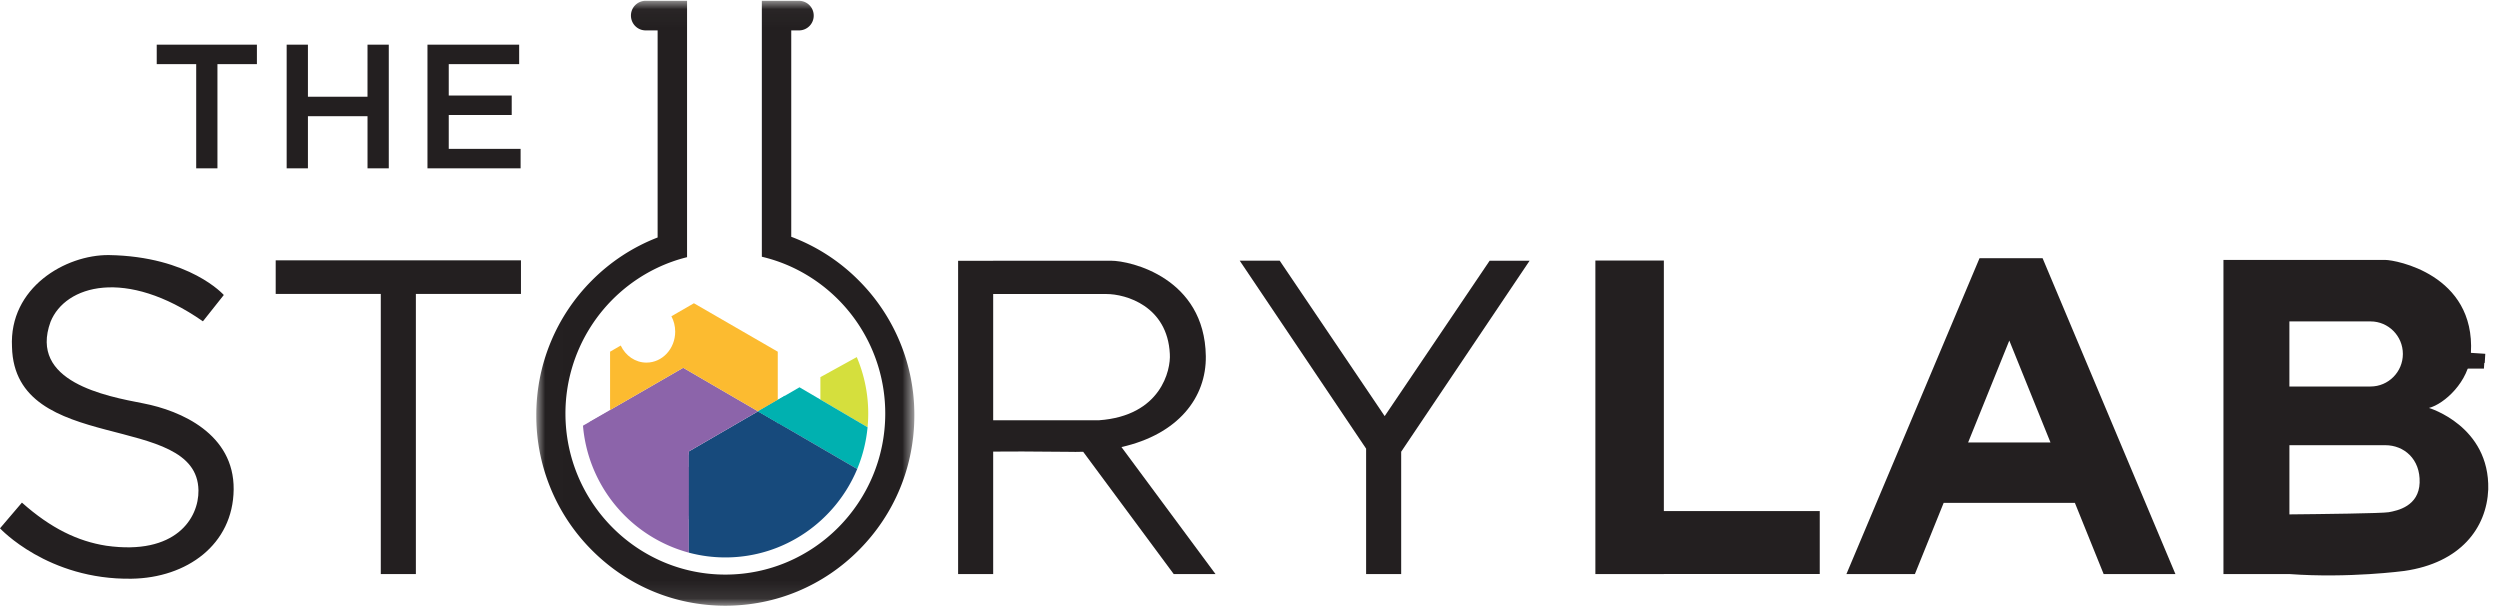 <svg xmlns="http://www.w3.org/2000/svg" xmlns:xlink="http://www.w3.org/1999/xlink" width="140" height="34" viewBox="0 0 140 34" class="storylab">
    <defs>
        <path id="storylab-a" d="M.008.03h21.171v33.876H.008z"/>
        <path id="storylab-c" d="M0 33.906h139.343V.03H0z"/>
    </defs>
    <g fill="none" fill-rule="evenodd">
        <path fill="#231F20" d="M8.777 3.593h2.21v5.833h1.19V3.593h2.21V2.502h-5.61zM25.13 8.335V6.44h3.526V5.35H25.13V3.592h3.943V2.502h-5.135v6.924h5.216V8.335zM20.58 5.418h-3.336V2.502h-1.191v6.924h1.191V6.509h3.337v2.917h1.191V2.502h-1.191zM85.658 14.6H83.42l-5.878 8.702-5.878-8.703h-2.239l7.077 10.525v7.022h1.964v-6.85zM29.174 14.578H15.439v1.884h5.885v15.684h1.965V16.462h5.885z"/>
        <g transform="translate(0 .014)">
            <path fill="#231F20" d="M55.618 23.521v-7.07h6.34c1.084 0 3.423.67 3.553 3.36.058.888-.49 3.463-3.971 3.71h-5.922zm7.184 1.5c3.183-.719 4.758-2.775 4.724-5.095-.065-4.38-4.21-5.34-5.308-5.34h-6.6l-.003.004h-1.961v17.542h1.964v-6.857c.8-.008 2.182-.012 4.174.013.297.008.586.006.866-.003l5.07 6.847h2.34l-5.266-7.111zM101.906 28.605h-8.73v-14.03h-3.835v17.557h3.835v-.004h8.73zM110.214 24.765l2.307-5.708 2.307 5.708h-4.614zm7.592 7.367h4.017l-7.438-17.687h-3.531L103.4 32.132h3.835l1.61-3.985h7.349l1.61 3.985z"/>
            <path stroke="#231F20" stroke-width="1.559" d="M138.398 19.752c-.012.168-.017.331-.03.5.012-.166.02-.333.03-.5zM138.369 19.85l.003-.047-.004.047z"/>
            <path fill="#231F20" d="M135.5 27.012c-.043 1.324-1.242 1.57-1.733 1.658-.365.065-3.81.106-5.56.122v-3.875h5.372c1.04 0 1.964.771 1.92 2.095zm-7.294-9.027h4.545c1 0 1.81.816 1.81 1.822 0 1.007-.81 1.823-1.81 1.823h-4.545v-3.645zm7.816 4.846c.862-.222 2.245-1.478 2.346-3.024v-.004l.003-.05c.256-4.422-4.26-5.21-4.778-5.21h-9.08v17.59h3.693c3.322.246 6.442-.175 6.442-.175 3.134-.451 4.607-2.4 4.694-4.568.086-3.549-3.32-4.559-3.32-4.559zM11.363 17.98l1.17-1.474s-1.903-2.163-6.438-2.236C3.683 14.248.498 16.08.672 19.42c.151 6.108 10.377 3.556 10.442 8.028.021 1.55-1.264 3.651-5.164 3.099-1.588-.248-3.105-.975-4.722-2.415L0 29.572s2.672 2.895 7.366 2.822c3.09-.044 5.69-1.906 5.719-5.004.029-3.098-2.946-4.407-5.055-4.814-2.109-.408-6.424-1.21-5.2-4.568.824-2.05 4.21-3.04 8.533-.029"/>
            <g transform="translate(30.026)">
                <mask id="b" fill="#fff">
                    <use xlink:href="#storylab-a"/>
                </mask>
                <path fill="#231F20" d="M18.079 15.706a10.545 10.545 0 0 0-3.795-2.46V1.689h.434a.826.826 0 0 0 .824-.83.826.826 0 0 0-.824-.828h-2.081v14.332a8.84 8.84 0 0 1 1.647.564 9.034 9.034 0 0 1 5.264 8.217c0 4.973-4.017 9.019-8.954 9.019-4.938 0-8.955-4.046-8.955-9.019a9.034 9.034 0 0 1 5.163-8.169 8.838 8.838 0 0 1 1.647-.587V.03H6.13a.826.826 0 0 0-.823.829c0 .458.368.829.823.829h.671V13.285a10.55 10.55 0 0 0-3.694 2.42 10.63 10.63 0 0 0-3.1 7.54 10.63 10.63 0 0 0 3.1 7.538c2 2.014 4.658 3.123 7.486 3.123 2.827 0 5.485-1.109 7.485-3.123 2-2.013 3.1-4.69 3.1-7.538a10.63 10.63 0 0 0-3.1-7.54" mask="url(#b)"/>
            </g>
            <path fill="#8C64AA" d="M34.164 25.194v-2.246l-1.517.876a8.062 8.062 0 0 0 5.929 7.111v-3.226l-4.412-2.515z"/>
            <path fill="#D5DF3D" d="M45.942 22.36l2.642 1.553a8.074 8.074 0 0 0-.605-3.93l-2.037 1.123v1.255z"/>
            <path fill="#00B1B0" d="M45.942 22.36l-1.17-.686-1.217.705v1.285l4.447 2.587a8.039 8.039 0 0 0 .582-2.338l-2.642-1.552z"/>
            <path fill="#174A7C" d="M43.555 25.194L38.86 27.87l-.283-.161v3.226a7.93 7.93 0 0 0 2.044.267c3.318 0 6.172-2.046 7.382-4.951l-4.447-2.587v1.53z"/>
            <path fill="#174A7C" d="M38.576 25.267v2.442l.283.161 4.696-2.676v-1.53l-1.106-.643z"/>
            <path fill="#8C64AA" d="M42.449 23.02l-4.19-2.437-4.095 2.365v2.246l4.412 2.515v-2.442z"/>
            <path fill="#00B1B0" d="M43.555 23.664V22.38l-1.106.642z"/>
            <path fill="#FCBB30" d="M38.86 16.968l-1.262.729c.135.253.213.547.213.86 0 .958-.721 1.735-1.61 1.735-.63 0-1.175-.39-1.44-.956l-.597.345v3.267l4.094-2.365 4.19 2.438 1.107-.642v-2.698l-4.696-2.713z"/>
            <path fill="#8C64AA" d="M38.48 27.243l-2.62 1.479-2.839-5.103 2.62-1.478z"/>
            <mask id="d" fill="#fff">
                <use xlink:href="#storylab-c"/>
            </mask>
            <path fill="#8C64AA" d="M37.666 28.874h.91v-2.735h-.91z" mask="url(#d)"/>
            <path fill="#174A7C" d="M38.576 29.063h5.546v-3.618h-5.546z" mask="url(#d)"/>
            <path fill="#174A7C" d="M43.736 26.033l-1.975-1.152.956-1.661 1.975 1.152z" mask="url(#d)"/>
            <path fill="#00B1B0" d="M42.449 23.02l1.518-.88.015 1.773" mask="url(#d)"/>
        </g>
    </g>
</svg>
